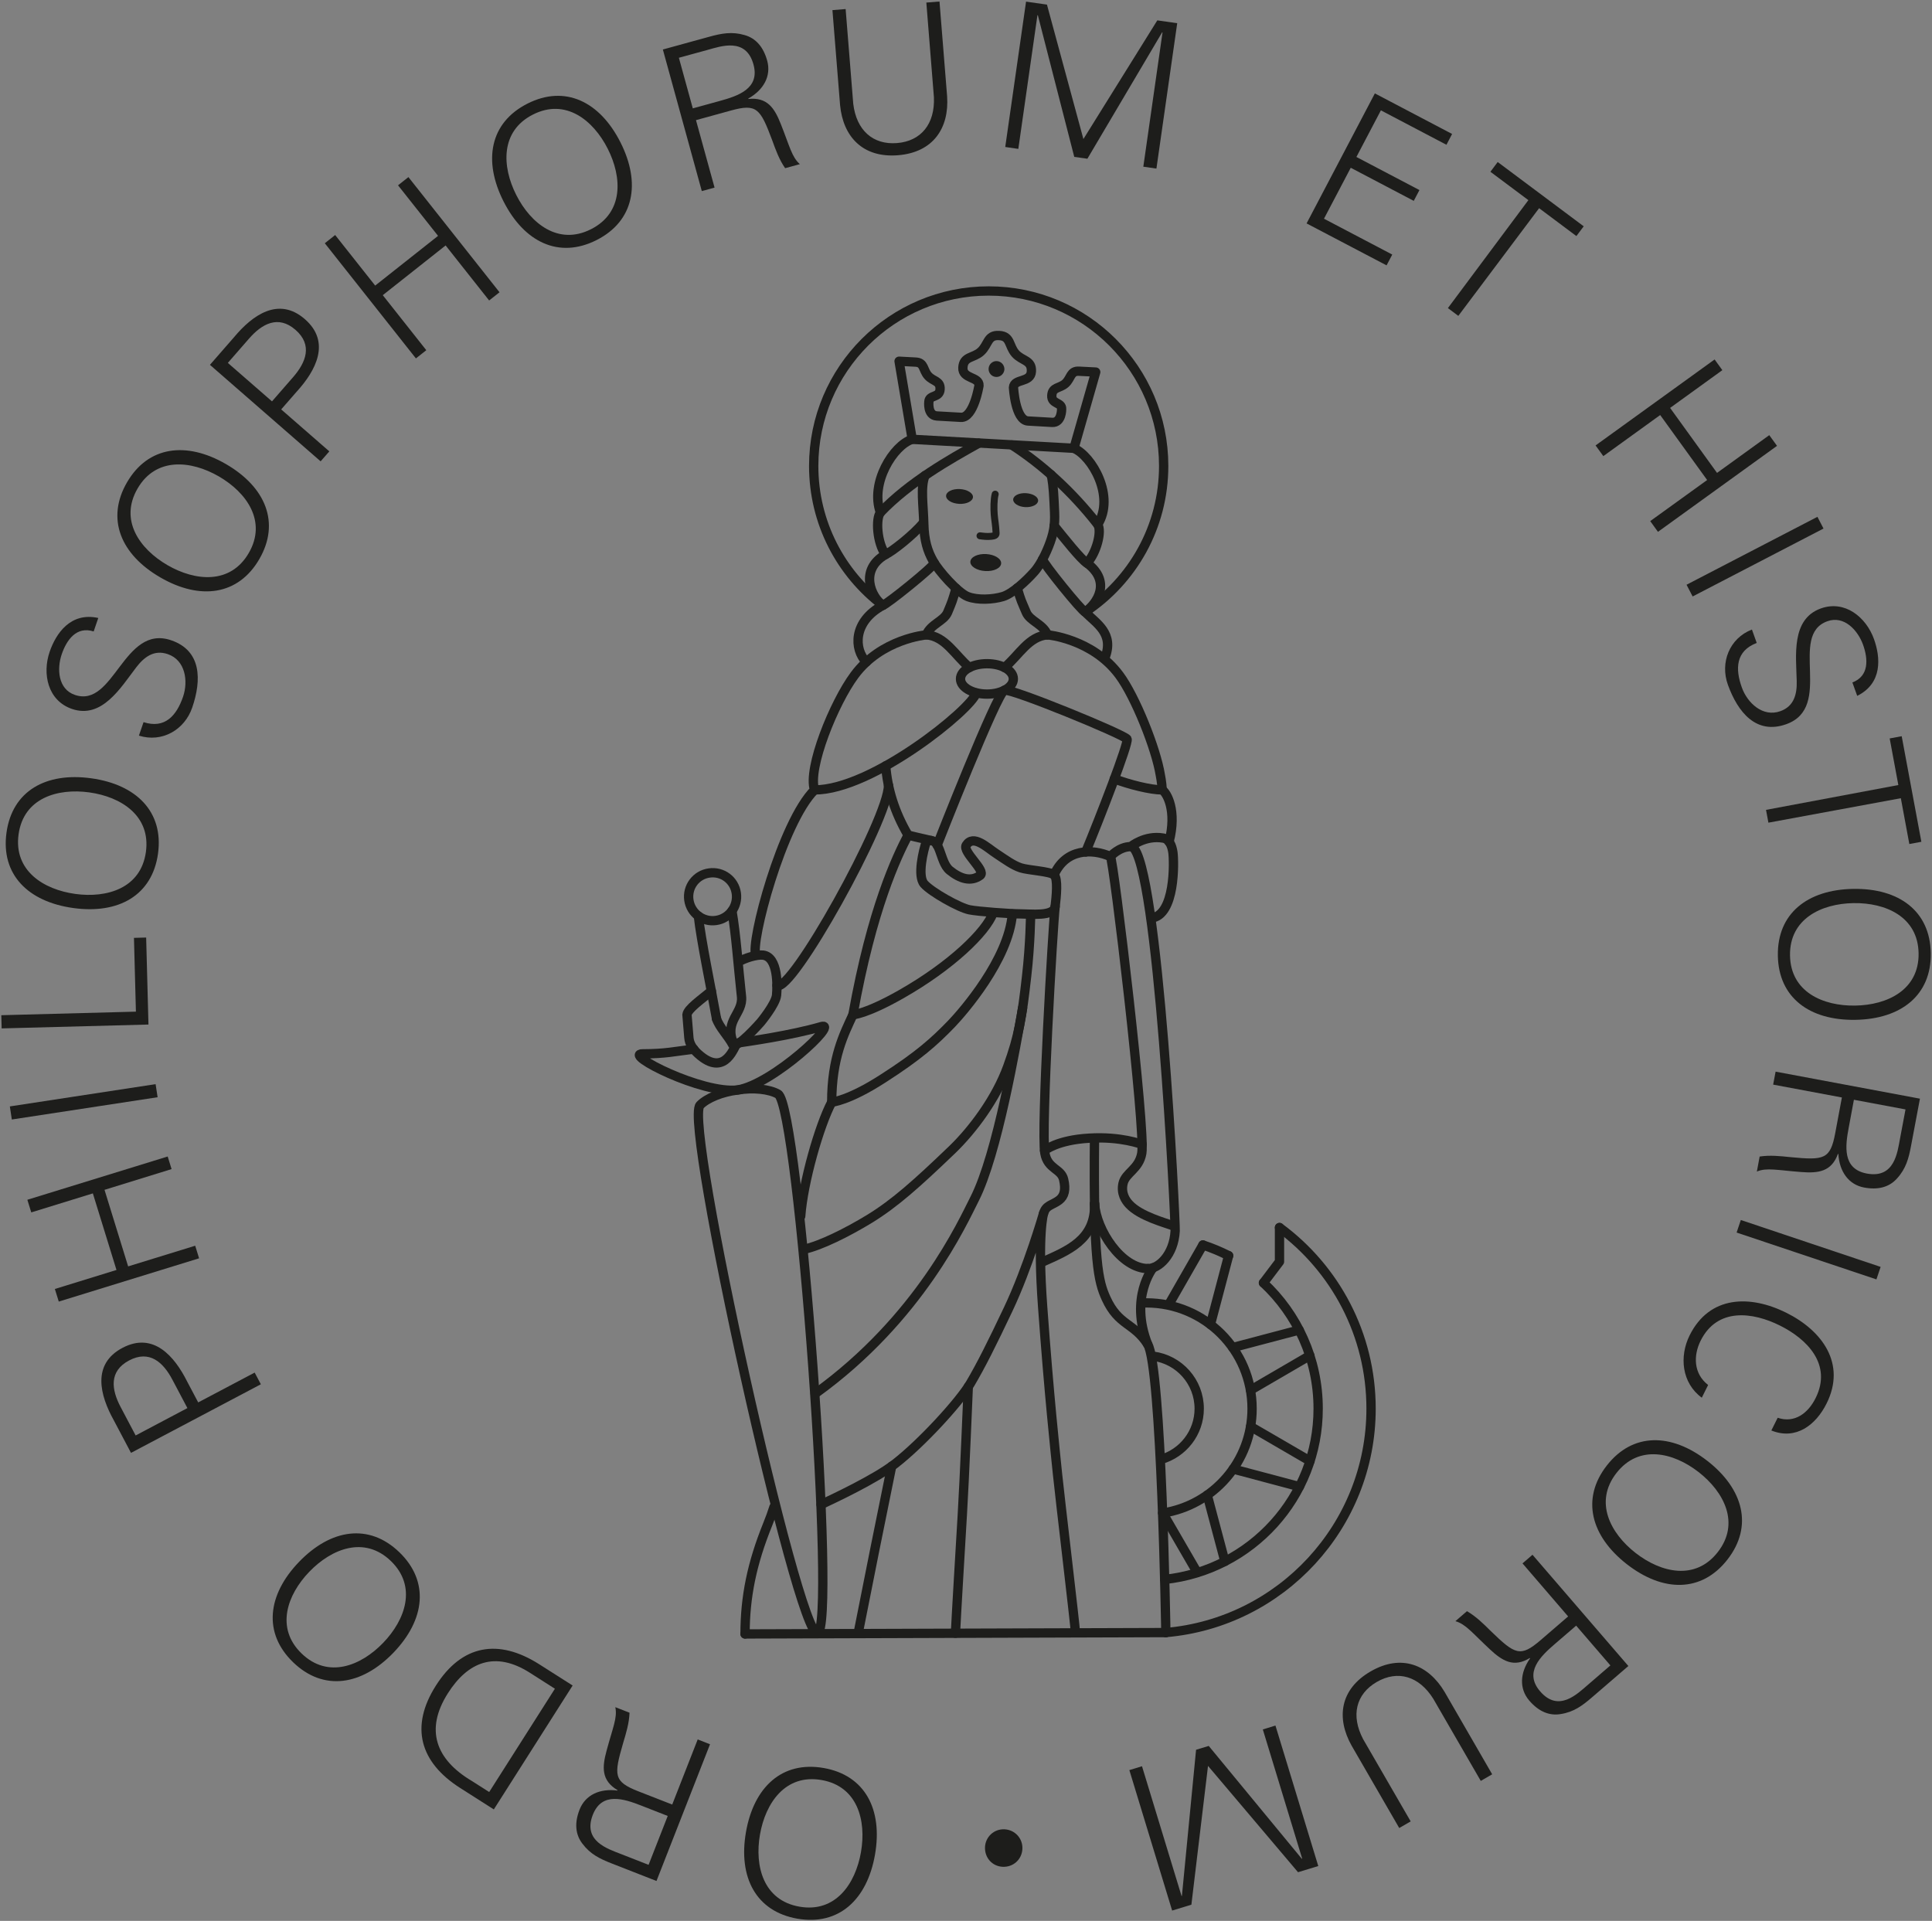 <?xml version="1.0" encoding="utf-8"?>
<!-- Generator: Adobe Illustrator 16.0.3, SVG Export Plug-In . SVG Version: 6.00 Build 0)  -->
<!DOCTYPE svg PUBLIC "-//W3C//DTD SVG 1.1//EN" "http://www.w3.org/Graphics/SVG/1.1/DTD/svg11.dtd">
<svg version="1.1" id="Ebene_1_Kopie" xmlns="http://www.w3.org/2000/svg" xmlns:xlink="http://www.w3.org/1999/xlink" x="0px"
	 y="0px" width="83px" height="82.53px" viewBox="0 0 83 82.53" enable-background="new 0 0 83 82.53" xml:space="preserve">
<rect x="0" y="0" width="83" height="82.53" fill="#808080" stroke="none"/>
<g>
	<rect x="0" y="-0.001" fill="none" width="83" height="82.531"/>
	<path fill="#1D1D1B" d="M35.382,75.961c1.782,0.311,2.546,1.783,2.209,3.72c-0.337,1.936-1.553,3.064-3.335,2.755
		c-1.782-0.312-2.546-1.783-2.209-3.721C32.385,76.778,33.6,75.651,35.382,75.961z M35.292,76.478
		c-1.549-0.269-2.406,0.982-2.643,2.343c-0.237,1.36,0.146,2.829,1.696,3.098c1.55,0.271,2.406-0.982,2.643-2.343
		C37.225,78.215,36.842,76.747,35.292,76.478z"/>
	<path fill="#1D1D1B" d="M29.974,74.734l0.529,0.208l-2.3,5.874l-1.921-0.752c-0.512-0.201-0.922-0.398-1.261-0.851
		c-0.312-0.403-0.341-0.904-0.122-1.464c0.249-0.636,0.875-0.916,1.625-0.819l0.007-0.016c-0.701-0.416-0.666-0.983-0.472-1.696
		c0.267-0.993,0.472-1.42,0.375-1.87l0.611,0.238c-0.015,0.445-0.145,0.873-0.274,1.301c-0.404,1.391-0.416,1.658,0.651,2.076
		l1.457,0.569L29.974,74.734z M27.555,77.579c-0.749-0.293-1.695-0.608-2.087,0.393c-0.443,1.132,0.647,1.464,1.208,1.685
		l1.188,0.465l0.822-2.1L27.555,77.579z"/>
	<path fill="#1D1D1B" d="M19.777,76.825c-1.747-1.111-2.171-2.644-1.05-4.405c1.121-1.763,2.688-2.028,4.436-0.917l1.438,0.914
		l-3.386,5.324L19.777,76.825z M22.764,71.87c-1.497-0.953-2.667-0.464-3.521,0.878c-0.999,1.569-0.519,2.85,1.021,3.767
		l0.752,0.479l2.823-4.438L22.764,71.87z"/>
	<path fill="#1D1D1B" d="M17.155,66.69c1.302,1.256,1.109,2.903-0.254,4.319c-1.365,1.414-3.004,1.667-4.306,0.412
		s-1.11-2.903,0.254-4.317C14.214,65.688,15.853,65.436,17.155,66.69z M16.792,67.068c-1.132-1.092-2.543-0.534-3.502,0.46
		c-0.958,0.993-1.463,2.425-0.331,3.516c1.132,1.092,2.543,0.534,3.501-0.459C17.418,69.591,17.924,68.161,16.792,67.068z"/>
	<path fill="#1D1D1B" d="M11.207,59.475l-5.579,2.947l-0.739-1.399c-0.591-1.062-0.957-2.409,0.372-3.112
		c1.329-0.702,2.236,0.361,2.78,1.447l0.474,0.896l2.426-1.281L11.207,59.475z M8.051,60.498l-0.645-1.22
		c-0.396-0.751-0.987-1.288-1.859-0.827c-0.873,0.462-0.761,1.252-0.365,2.001l0.645,1.222L8.051,60.498z"/>
	<path fill="#1D1D1B" d="M8.553,54.063l-6.028,1.859l-0.168-0.541l2.647-0.817l-1.015-3.29l-2.646,0.817l-0.168-0.543l6.029-1.859
		l0.167,0.541L4.49,51.121l1.015,3.289l2.881-0.888L8.553,54.063z"/>
	<path fill="#1D1D1B" d="M6.771,47.142l-6.263,0.957l-0.085-0.562l6.262-0.957L6.771,47.142z"/>
	<path fill="#1D1D1B" d="M6.378,44.019l-6.307,0.166l-0.015-0.567l5.783-0.153l-0.084-3.17l0.524-0.014L6.378,44.019z"/>
	<path fill="#1D1D1B" d="M6.788,36.677c-0.249,1.792-1.693,2.606-3.641,2.336c-1.948-0.27-3.117-1.446-2.868-3.238
		c0.248-1.792,1.692-2.605,3.64-2.336C5.867,33.708,7.036,34.885,6.788,36.677z M6.268,36.605c0.215-1.558-1.065-2.371-2.433-2.56
		s-2.821,0.244-3.037,1.802c-0.215,1.558,1.065,2.371,2.433,2.56S6.052,38.163,6.268,36.605z"/>
	<path fill="#1D1D1B" d="M8.256,30.406c-0.327,0.951-1.296,1.514-2.288,1.2l0.199-0.579c0.922,0.299,1.42-0.288,1.696-1.089
		c0.23-0.67,0.106-1.572-0.654-1.833c-0.595-0.205-1.023,0.129-1.363,0.576c-0.655,0.856-1.466,2.222-2.755,1.778
		c-1.042-0.358-1.282-1.513-0.958-2.455c0.27-0.785,0.895-1.716,2.089-1.453L4.024,27.13c-0.741-0.237-1.162,0.367-1.372,0.979
		c-0.213,0.62-0.164,1.497,0.563,1.747c1.694,0.583,2.086-3.053,4.143-2.345C8.656,27.957,8.669,29.208,8.256,30.406z"/>
	<path fill="#1D1D1B" d="M11.141,24.021c-0.906,1.565-2.552,1.774-4.253,0.788c-1.702-0.985-2.34-2.516-1.434-4.081
		c0.907-1.565,2.552-1.774,4.253-0.789C11.409,20.926,12.047,22.456,11.141,24.021z M10.688,23.759
		c0.788-1.361-0.091-2.598-1.286-3.29c-1.195-0.691-2.705-0.839-3.493,0.522C5.12,22.353,6,23.588,7.194,24.281
		C8.389,24.973,9.899,25.12,10.688,23.759z"/>
	<path fill="#1D1D1B" d="M13.774,19.821l-4.755-4.146l1.04-1.192c0.778-0.933,1.905-1.759,3.038-0.771
		c1.133,0.987,0.468,2.216-0.35,3.114L12.08,17.59l2.068,1.803L13.774,19.821z M11.685,17.245l0.907-1.041
		c0.557-0.639,0.847-1.383,0.103-2.032c-0.745-0.649-1.442-0.26-1.999,0.379l-0.908,1.041L11.685,17.245z"/>
	<path fill="#1D1D1B" d="M17.868,15.399l-3.914-4.948l0.445-0.353l1.719,2.172l2.701-2.136l-1.719-2.172l0.446-0.353l3.914,4.948
		l-0.446,0.353l-1.87-2.364l-2.7,2.136l1.87,2.364L17.868,15.399z"/>
	<path fill="#1D1D1B" d="M25.63,10.314c-1.614,0.817-3.106,0.095-3.996-1.658c-0.889-1.753-0.589-3.385,1.024-4.203
		s3.106-0.096,3.995,1.658C27.542,7.865,27.243,9.497,25.63,10.314z M25.392,9.847c1.403-0.711,1.34-2.227,0.716-3.458
		s-1.81-2.178-3.213-1.467c-1.402,0.711-1.339,2.227-0.715,3.458C22.804,9.611,23.99,10.558,25.392,9.847z"/>
	<path fill="#1D1D1B" d="M30.698,8.06L30.15,8.21l-1.673-6.083l1.989-0.547c0.531-0.146,0.978-0.232,1.52-0.074
		c0.491,0.137,0.813,0.52,0.973,1.101c0.181,0.657-0.153,1.257-0.813,1.628l0.005,0.017c0.81-0.086,1.122,0.39,1.393,1.077
		c0.38,0.955,0.472,1.419,0.818,1.724l-0.632,0.173c-0.254-0.365-0.406-0.786-0.558-1.206c-0.509-1.355-0.66-1.577-1.764-1.273
		l-1.508,0.415L30.698,8.06z M30.933,4.334c0.775-0.213,1.722-0.528,1.437-1.564c-0.322-1.171-1.394-0.786-1.975-0.625l-1.23,0.337
		l0.598,2.174L30.933,4.334z"/>
	<path fill="#1D1D1B" d="M36.329,0.389l0.327,4.068c0.135,1.138,0.844,1.773,1.88,1.69c1.036-0.083,1.634-0.824,1.586-1.968
		L39.796,0.11l0.565-0.045l0.328,4.077c0.091,1.351-0.587,2.405-2.111,2.528c-1.524,0.122-2.362-0.81-2.488-2.158l-0.328-4.077
		L36.329,0.389z"/>
	<path fill="#1D1D1B" d="M43.186,6.315l0.894-6.245l0.898,0.128l1.566,5.776l3.175-5.099l0.855,0.122l-0.893,6.246l-0.563-0.081
		l0.825-5.769l-0.017-0.003L46.715,6.82L46.151,6.74l-1.564-6.085l-0.018-0.002l-0.821,5.744L43.186,6.315z"/>
	<path fill="#1D1D1B" d="M56.132,9.599l2.933-5.586l3.318,1.743L62.14,6.22l-2.816-1.479l-1.052,2.003l2.708,1.422l-0.244,0.464
		l-2.707-1.422l-1.15,2.189l2.933,1.54l-0.244,0.464L56.132,9.599z"/>
	<path fill="#1D1D1B" d="M65.66,8.599L64.029,7.38l0.313-0.419l3.695,2.762l-0.314,0.42l-1.602-1.198l-3.471,4.627l-0.447-0.335
		L65.66,8.599z"/>
	<path fill="#1D1D1B" d="M68.547,19.138l5.114-3.694l0.332,0.46l-2.244,1.622l2.016,2.792l2.244-1.622l0.333,0.46l-5.115,3.694
		l-0.332-0.461l2.445-1.765l-2.017-2.792l-2.443,1.765L68.547,19.138z"/>
	<path fill="#1D1D1B" d="M72.455,25.123l5.623-2.918l0.261,0.504l-5.622,2.918L72.455,25.123z"/>
	<path fill="#1D1D1B" d="M74.23,29.417c-0.34-0.946,0.064-1.992,1.034-2.369l0.206,0.576c-0.906,0.345-0.927,1.114-0.64,1.912
		c0.238,0.666,0.901,1.292,1.657,1.019c0.592-0.212,0.718-0.741,0.701-1.301c-0.024-1.078-0.248-2.651,1.036-3.112
		c1.035-0.372,1.946,0.377,2.283,1.315c0.281,0.781,0.377,1.897-0.72,2.441l-0.207-0.576c0.727-0.279,0.675-1.013,0.458-1.622
		c-0.223-0.617-0.811-1.269-1.534-1.008c-1.685,0.606,0.285,3.686-1.762,4.422C75.453,31.578,74.66,30.609,74.23,29.417z"/>
	<path fill="#1D1D1B" d="M81.554,33.729l-0.372-2.002l0.516-0.096l0.845,4.536l-0.517,0.096l-0.365-1.968l-5.689,1.051l-0.103-0.55
		L81.554,33.729z"/>
	<path fill="#1D1D1B" d="M76.378,41.057c-0.03-1.809,1.273-2.834,3.238-2.866c1.966-0.032,3.303,0.951,3.331,2.76
		c0.029,1.808-1.274,2.834-3.239,2.866C77.742,43.849,76.406,42.865,76.378,41.057z M76.9,41.049
		c0.025,1.572,1.418,2.178,2.798,2.156c1.381-0.021,2.75-0.674,2.726-2.246c-0.025-1.572-1.417-2.179-2.798-2.157
		C78.245,38.825,76.877,39.476,76.9,41.049z"/>
	<path fill="#1D1D1B" d="M76.176,46.6l0.105-0.557l6.201,1.161l-0.382,2.027c-0.101,0.54-0.219,0.98-0.6,1.398
		c-0.337,0.382-0.823,0.504-1.416,0.393c-0.669-0.125-1.062-0.688-1.107-1.442l-0.017-0.005c-0.277,0.767-0.842,0.839-1.577,0.781
		c-1.026-0.077-1.484-0.198-1.907-0.021l0.12-0.644c0.439-0.068,0.883-0.021,1.328,0.026c1.441,0.137,1.706,0.099,1.918-1.027
		l0.287-1.537L76.176,46.6z M79.423,48.444c-0.149,0.79-0.28,1.779,0.776,1.977c1.192,0.224,1.316-0.908,1.427-1.501l0.236-1.254
		l-2.217-0.415L79.423,48.444z"/>
	<path fill="#1D1D1B" d="M74.787,52.417l6.006,2.015l-0.181,0.537l-6.006-2.013L74.787,52.417z"/>
	<path fill="#1D1D1B" d="M76.37,60.914c0.735,0.249,1.313-0.206,1.631-0.847c0.721-1.447-0.375-2.539-1.534-3.115
		c-1.157-0.577-2.689-0.793-3.409,0.655c-0.311,0.626-0.31,1.408,0.324,1.898l-0.272,0.547c-0.864-0.635-0.973-1.771-0.522-2.68
		c0.854-1.713,2.589-1.747,4.153-0.97c1.55,0.772,2.58,2.192,1.731,3.897c-0.459,0.924-1.318,1.589-2.374,1.161L76.37,60.914z"/>
	<path fill="#1D1D1B" d="M69.027,62.969c1.112-1.428,2.77-1.41,4.322-0.203c1.551,1.207,1.976,2.811,0.865,4.238
		c-1.111,1.427-2.77,1.41-4.321,0.203C68.343,66,67.917,64.396,69.027,62.969z M69.442,63.29c-0.967,1.241-0.263,2.586,0.826,3.434
		c1.091,0.849,2.566,1.199,3.531-0.041c0.967-1.243,0.264-2.587-0.826-3.436C71.884,62.4,70.408,62.049,69.442,63.29z"/>
	<path fill="#1D1D1B" d="M65.408,67.171l0.429-0.371l4.119,4.78l-1.563,1.346c-0.417,0.36-0.783,0.63-1.342,0.718
		c-0.502,0.087-0.958-0.12-1.351-0.577c-0.445-0.516-0.401-1.201,0.035-1.818l-0.012-0.014c-0.694,0.427-1.18,0.129-1.719-0.375
		c-0.753-0.701-1.034-1.081-1.479-1.207l0.497-0.429c0.386,0.223,0.703,0.536,1.021,0.852c1.039,1.007,1.271,1.142,2.139,0.395
		l1.186-1.021L65.408,67.171z M66.791,70.639c-0.608,0.524-1.329,1.214-0.627,2.028c0.792,0.922,1.596,0.112,2.053-0.279
		l0.967-0.834l-1.471-1.708L66.791,70.639z"/>
	<path fill="#1D1D1B" d="M63.615,76.516l-2.043-3.533c-0.609-0.969-1.522-1.239-2.424-0.719c-0.899,0.521-1.121,1.445-0.587,2.459
		l2.043,3.533l-0.492,0.284l-2.047-3.541c-0.663-1.182-0.504-2.424,0.821-3.189c1.324-0.765,2.481-0.282,3.174,0.881l2.045,3.541
		L63.615,76.516z"/>
	<path fill="#1D1D1B" d="M54.794,74.138l1.84,6.036l-0.87,0.265l-3.867-4.568l-0.714,5.963l-0.827,0.253l-1.838-6.035l0.543-0.166
		l1.699,5.575l0.016-0.006l0.608-6.277l0.544-0.165l3.998,4.848l0.017-0.006l-1.691-5.55L54.794,74.138z"/>
	<path fill="#1D1D1B" d="M43.155,80.206c-0.453,0.021-0.817-0.313-0.838-0.766c-0.023-0.448,0.314-0.823,0.762-0.845
		c0.453-0.018,0.825,0.322,0.844,0.768C43.942,79.816,43.605,80.187,43.155,80.206z"/>
</g>
<g>
	<g>
		<path fill="#1D1D1B" d="M44.073,21.189c-0.294-0.016-0.537,0.104-0.546,0.269c-0.009,0.165,0.221,0.314,0.515,0.33
			c0.299,0.016,0.549-0.109,0.556-0.274C44.608,21.349,44.372,21.205,44.073,21.189z"/>
	</g>
</g>
<path fill="none" stroke="#1D1D1B" stroke-width="0.4" stroke-linecap="round" stroke-linejoin="round" stroke-miterlimit="10" d="
	M37.928,26.007c-1.803-1.372-2.971-3.544-2.971-5.989c0-4.151,3.367-7.516,7.519-7.516c4.152,0,7.516,3.365,7.516,7.516
	c0,2.625-1.344,4.931-3.374,6.276"/>
<path fill="none" stroke="#1D1D1B" stroke-width="0.4" stroke-linecap="round" stroke-linejoin="round" stroke-miterlimit="10" d="
	M32.008,70.202c0-1.594,0.295-3.029,0.967-4.694c0.106-0.26,0.197-0.512,0.276-0.762"/>
<path fill="none" stroke="#1D1D1B" stroke-width="0.4" stroke-linecap="round" stroke-linejoin="round" stroke-miterlimit="10" d="
	M38.17,33.746c0,1.442-4.19,8.973-4.792,8.591"/>
<path fill="none" stroke="#1D1D1B" stroke-width="0.4" stroke-linecap="round" stroke-linejoin="round" stroke-miterlimit="10" d="
	M47.703,36.801c0.142,0.139,1.521,11.782,1.349,12.748c-0.12,0.69-0.699,0.83-0.806,1.298c-0.097,0.438,0.119,0.739,0.26,0.892
	c0.477,0.517,1.528,0.787,1.948,0.946"/>
<path fill="none" stroke="#1D1D1B" stroke-width="0.4" stroke-linecap="round" stroke-linejoin="round" stroke-miterlimit="10" d="
	M45.329,38.952c-0.093,0.779-0.613,9.631-0.441,10.597c0.123,0.69,0.701,0.656,0.807,1.13c0.1,0.433,0.035,0.711-0.202,0.89
	c-0.287,0.215-0.558,0.203-0.659,0.562"/>
<path fill="none" stroke="#1D1D1B" stroke-width="0.4" stroke-linecap="round" stroke-linejoin="round" stroke-miterlimit="10" d="
	M49.323,54.504c0.439,0.012,1.106-0.571,1.163-1.622c0.021-0.328-0.733-15.879-1.851-16.506"/>
<line fill="none" stroke="#1D1D1B" stroke-width="0.4" stroke-linecap="round" stroke-linejoin="round" stroke-miterlimit="10" x1="32.008" y1="70.202" x2="50.086" y2="70.143"/>
<path fill="none" stroke="#1D1D1B" stroke-width="0.4" stroke-linecap="round" stroke-linejoin="round" stroke-miterlimit="10" d="
	M45.283,37.59c0.179,0.151,0.097,0.945,0.046,1.362c-0.058,0.436-1.048,0.313-1.481,0.313c-0.437,0-1.84-0.102-2.199-0.176
	c-0.436-0.085-1.639-0.761-1.947-1.11c-0.303-0.346-0.038-1.434,0.095-1.825c0.638-0.273,0.544,0.869,1.002,1.24
	c0.454,0.368,0.917,0.508,1.313,0.216c0.261-0.201-0.777-1.012-0.602-1.295c0.307-0.485,0.89,0.101,1.295,0.364
	c0.403,0.267,0.718,0.5,1.045,0.607C44.179,37.394,45.108,37.434,45.283,37.59z"/>
<path fill="none" stroke="#1D1D1B" stroke-width="0.4" stroke-linecap="round" stroke-linejoin="round" stroke-miterlimit="10" d="
	M34.399,52.255c0.102-1.451,0.798-3.894,1.332-4.901c0-1.914,0.53-2.927,0.911-3.756c0.817-4.574,1.888-6.794,2.369-7.717
	c-0.59-1.004-0.883-1.998-0.961-2.976"/>
<path fill="none" stroke="#1D1D1B" stroke-width="0.4" stroke-linecap="round" stroke-linejoin="round" stroke-miterlimit="10" d="
	M50.224,36.167c0.348-1.348-0.096-2.104-0.295-2.229"/>
<path fill="none" stroke="#1D1D1B" stroke-width="0.4" stroke-linecap="round" stroke-linejoin="round" stroke-miterlimit="10" d="
	M40.139,24.193c-0.041,0.167-2.066,1.796-2.211,1.814"/>
<path fill="none" stroke="#1D1D1B" stroke-width="0.4" stroke-linecap="round" stroke-linejoin="round" stroke-miterlimit="10" d="
	M39.667,22.467c-0.452,0.537-1.352,1.236-1.623,1.357"/>
<path fill="none" stroke="#1D1D1B" stroke-width="0.4" stroke-linecap="round" stroke-linejoin="round" stroke-miterlimit="10" d="
	M42.049,19.04c-1.252,0.7-2.972,1.666-4.225,2.978"/>
<path fill="none" stroke="#1D1D1B" stroke-width="0.4" stroke-linecap="round" stroke-linejoin="round" stroke-miterlimit="10" d="
	M39.188,18.874c-0.803,0.25-1.822,1.883-1.364,3.144c-0.213,0.267-0.145,1.318,0.22,1.807c-1.145,0.657-0.621,1.836-0.115,2.183
	c-1.3,0.703-1.246,1.895-0.712,2.436"/>
<path fill="none" stroke="#1D1D1B" stroke-width="0.4" stroke-linecap="round" stroke-linejoin="round" stroke-miterlimit="10" d="
	M36.641,43.598c0,0,0.56-0.022,2.063-0.876c2.166-1.228,3.659-2.686,3.96-3.496"/>
<path fill="none" stroke="#1D1D1B" stroke-width="0.4" stroke-linecap="round" stroke-linejoin="round" stroke-miterlimit="10" d="
	M35.73,47.354c0,0,0.714-0.049,2.213-1.02c1.504-0.965,2.184-1.569,2.939-2.352c0.482-0.504,2.45-2.754,2.609-4.714"/>
<path fill="none" stroke="#1D1D1B" stroke-width="0.4" stroke-linecap="round" stroke-linejoin="round" stroke-miterlimit="10" d="
	M34.535,53.676c0.729-0.159,1.856-0.723,2.813-1.304c1.096-0.671,2.052-1.531,3.563-2.981c0.884-0.853,1.886-2.199,2.38-3.564
	c0.474-1.295,0.614-2.115,0.813-3.883c0.162-1.396,0.172-2.662,0.172-2.662"/>
<path fill="none" stroke="#1D1D1B" stroke-width="0.4" stroke-linecap="round" stroke-linejoin="round" stroke-miterlimit="10" d="
	M39.01,35.881c0,0,0.548,0.136,0.981,0.23"/>
<path fill="none" stroke="#1D1D1B" stroke-width="0.4" stroke-linecap="round" stroke-linejoin="round" stroke-miterlimit="10" d="
	M43.932,43.311c-0.282,1.576-1.083,6.272-2.063,8.198c-0.51,1.002-2.361,5.14-6.849,8.371"/>
<path fill="none" stroke="#1D1D1B" stroke-width="0.4" stroke-linecap="round" stroke-linejoin="round" stroke-miterlimit="10" d="
	M35.273,64.643c0.571-0.271,2.31-1.082,3.183-1.755c1.153-0.896,2.753-2.649,3.222-3.434c0.464-0.784,0.925-1.704,1.633-3.198
	c0.855-1.8,1.521-4.126,1.521-4.126s-0.272,0.849-0.039,4.021c0.276,3.798,0.538,6.191,0.639,7.186
	c0.1,0.993,0.769,6.576,0.769,6.807"/>
<path fill="none" stroke="#1D1D1B" stroke-width="0.4" stroke-linecap="round" stroke-linejoin="round" stroke-miterlimit="10" d="
	M38.307,62.997c-0.72,3.536-0.744,3.672-1.44,7.174"/>
<path fill="none" stroke="#1D1D1B" stroke-width="0.4" stroke-linecap="round" stroke-linejoin="round" stroke-miterlimit="10" d="
	M41.598,59.581c0,0-0.169,4.079-0.256,5.496c-0.088,1.481-0.262,4.382-0.295,5.094"/>
<path fill="none" stroke="#1D1D1B" stroke-width="0.4" stroke-linecap="round" stroke-linejoin="round" stroke-miterlimit="10" d="
	M49.067,49.163c-0.048,0-0.889-0.344-2.271-0.262c-1.385,0.077-1.921,0.53-1.921,0.53"/>
<path fill="none" stroke="#1D1D1B" stroke-width="0.4" stroke-linecap="round" stroke-linejoin="round" stroke-miterlimit="10" d="
	M47.023,51.712c0.057,1.571-1.185,2.029-2.229,2.505"/>
<path fill="none" stroke="#1D1D1B" stroke-width="0.4" stroke-linecap="round" stroke-linejoin="round" stroke-miterlimit="10" d="
	M49.323,54.504c-1.149,0-2.226-1.653-2.3-2.792"/>
<path fill="none" stroke="#1D1D1B" stroke-width="0.4" stroke-linecap="round" stroke-linejoin="round" stroke-miterlimit="10" d="
	M49.534,54.47c0,0-1.022,1.275-0.229,3.286"/>
<path fill="none" stroke="#1D1D1B" stroke-width="0.4" stroke-linecap="round" stroke-linejoin="round" stroke-miterlimit="10" d="
	M45.283,37.59c0.499-1.136,1.644-1.136,2.42-0.79c0,0,0.377-0.425,0.875-0.425c0,0,0.604-0.505,1.398-0.367
	c0.254,0.045,0.368,0.316,0.413,0.615c0.054,0.399,0.109,2.71-0.931,2.821"/>
<path fill="none" stroke="#1D1D1B" stroke-width="0.4" stroke-linecap="round" stroke-linejoin="round" stroke-miterlimit="10" d="
	M29.806,45.076c-0.866,0.103-1.198,0.199-2.21,0.202c-0.825,0.002,2.564,1.738,4.096,1.551c1.525-0.25,4.384-2.949,3.594-2.722
	c-1.308,0.379-3.093,0.632-3.768,0.731"/>
<path fill="none" stroke="#1D1D1B" stroke-width="0.4" stroke-linecap="round" stroke-linejoin="round" stroke-miterlimit="10" d="
	M33.426,47.008c-0.367-0.213-1.072-0.29-1.732-0.176l0,0l0,0h-0.003l0,0c-0.666,0.079-1.321,0.345-1.617,0.652
	c-0.712,0.753,4.202,22.809,5.042,22.687C35.954,70.052,34.327,47.529,33.426,47.008z"/>
<path fill="none" stroke="#1D1D1B" stroke-width="0.4" stroke-linecap="round" stroke-linejoin="round" stroke-miterlimit="10" d="
	M31.633,38.38c0.079,0.563-0.307,1.088-0.872,1.167c-0.567,0.082-1.086-0.313-1.167-0.876c-0.081-0.567,0.313-1.086,0.875-1.163
	C31.036,37.425,31.552,37.815,31.633,38.38z"/>
<path fill="none" stroke="#1D1D1B" stroke-width="0.4" stroke-linecap="round" stroke-linejoin="round" stroke-miterlimit="10" d="
	M31.707,41.338c0.277-0.173,0.805-0.334,1.074-0.302c0.655,0.081,0.617,1.332,0.581,1.72c-0.036,0.384-0.68,1.161-0.68,1.161
	s-1.046,1.196-1.165,0.922c-0.427-0.995,0.419-1.281,0.338-2.026c-0.142-1.289-0.238-2.689-0.41-3.675"/>
<path fill="none" stroke="#1D1D1B" stroke-width="0.4" stroke-linecap="round" stroke-linejoin="round" stroke-miterlimit="10" d="
	M30.002,39.356c0.114,1.034,0.551,3.134,0.78,4.413"/>
<path fill="none" stroke="#1D1D1B" stroke-width="0.4" stroke-linecap="round" stroke-linejoin="round" stroke-miterlimit="10" d="
	M54.968,52.741v1.465l-0.689,0.911"/>
<path fill="none" stroke="#1D1D1B" stroke-width="0.4" stroke-linecap="round" stroke-linejoin="round" stroke-miterlimit="10" d="
	M54.968,52.741c2.384,1.758,3.934,4.588,3.934,7.781c0,5.045-3.88,9.196-8.815,9.62"/>
<path fill="none" stroke="#1D1D1B" stroke-width="0.4" stroke-linecap="round" stroke-linejoin="round" stroke-miterlimit="10" d="
	M54.278,55.117c1.448,1.349,2.351,3.272,2.351,5.405c0,3.807-2.884,6.941-6.592,7.337"/>
<path fill="none" stroke="#1D1D1B" stroke-width="0.4" stroke-linecap="round" stroke-linejoin="round" stroke-miterlimit="10" d="
	M51.678,53.49c0.383,0.126,0.754,0.282,1.106,0.46"/>
<path fill="none" stroke="#1D1D1B" stroke-width="0.4" stroke-linecap="round" stroke-linejoin="round" stroke-miterlimit="10" d="
	M49.54,58.268c1.114,0.144,1.979,1.099,1.979,2.255c0,1.036-0.696,1.907-1.643,2.181"/>
<line fill="none" stroke="#1D1D1B" stroke-width="0.4" stroke-linecap="round" stroke-linejoin="round" stroke-miterlimit="10" x1="52.622" y1="67.085" x2="51.864" y2="64.235"/>
<line fill="none" stroke="#1D1D1B" stroke-width="0.4" stroke-linecap="round" stroke-linejoin="round" stroke-miterlimit="10" x1="49.953" y1="65.006" x2="51.432" y2="67.558"/>
<g>
	
		<line fill="none" stroke="#1D1D1B" stroke-width="0.4" stroke-linecap="round" stroke-linejoin="round" stroke-miterlimit="10" x1="56.271" y1="58.242" x2="53.724" y2="59.726"/>
	
		<line fill="none" stroke="#1D1D1B" stroke-width="0.4" stroke-linecap="round" stroke-linejoin="round" stroke-miterlimit="10" x1="52.959" y1="57.897" x2="55.813" y2="57.143"/>
</g>
<g>
	
		<line fill="none" stroke="#1D1D1B" stroke-width="0.4" stroke-linecap="round" stroke-linejoin="round" stroke-miterlimit="10" x1="55.823" y1="63.873" x2="52.976" y2="63.116"/>
	
		<line fill="none" stroke="#1D1D1B" stroke-width="0.4" stroke-linecap="round" stroke-linejoin="round" stroke-miterlimit="10" x1="53.728" y1="61.291" x2="56.279" y2="62.774"/>
</g>
<g>
	
		<line fill="none" stroke="#1D1D1B" stroke-width="0.4" stroke-linecap="round" stroke-linejoin="round" stroke-miterlimit="10" x1="51.678" y1="53.49" x2="50.212" y2="56.05"/>
	
		<line fill="none" stroke="#1D1D1B" stroke-width="0.4" stroke-linecap="round" stroke-linejoin="round" stroke-miterlimit="10" x1="52.001" y1="56.907" x2="52.782" y2="53.95"/>
</g>
<path fill="none" stroke="#1D1D1B" stroke-width="0.4" stroke-linecap="round" stroke-linejoin="round" stroke-miterlimit="10" d="
	M50.086,70.143c0,0-0.184-11.441-0.781-12.387c-0.593-0.932-1.252-0.792-1.787-1.971c-0.337-0.742-0.546-1.56-0.498-6.884"/>
<path fill="none" stroke="#1D1D1B" stroke-width="0.4" stroke-linecap="round" stroke-linejoin="round" stroke-miterlimit="10" d="
	M49.07,55.981c0.06-0.003,0.121-0.003,0.178-0.003c2.508,0,4.542,2.033,4.542,4.544c0,2.269-1.663,4.148-3.837,4.486"/>
<g>
	
		<path fill="none" stroke="#1D1D1B" stroke-width="0.4" stroke-linecap="round" stroke-linejoin="round" stroke-miterlimit="10" d="
		M45,27.275c0,0,1.93,0.164,3.09,1.736c0.682,0.918,1.576,3.153,1.757,4.284c0,0,0.066,0.308,0.082,0.641"/>
</g>
<g>
	
		<path fill="none" stroke="#1D1D1B" stroke-width="0.4" stroke-linecap="round" stroke-linejoin="round" stroke-miterlimit="10" d="
		M43.701,25.266c0.16,0.554,0.19,0.579,0.387,1.046c0.157,0.375,0.725,0.498,0.912,0.962"/>
</g>
<path fill="none" stroke="#1D1D1B" stroke-width="0.4" stroke-linecap="round" stroke-linejoin="round" stroke-miterlimit="10" d="
	M43.534,29.169c0,0.356-0.5,0.652-1.133,0.652c-0.631,0-1.137-0.295-1.137-0.652c0-0.362,0.506-0.653,1.137-0.653
	C43.034,28.516,43.534,28.807,43.534,29.169z"/>
<path fill="none" stroke="#1D1D1B" stroke-width="0.4" stroke-linecap="round" stroke-linejoin="round" stroke-miterlimit="10" d="
	M41.938,29.775c-0.181,0.676-4.458,4.166-6.942,4.163"/>
<path fill="none" stroke="#1D1D1B" stroke-width="0.4" stroke-linecap="round" stroke-linejoin="round" stroke-miterlimit="10" d="
	M39.794,27.275c0.818,0.061,1.223,0.868,1.854,1.404"/>
<path fill="none" stroke="#1D1D1B" stroke-width="0.4" stroke-linecap="round" stroke-linejoin="round" stroke-miterlimit="10" d="
	M47.872,33.464c0.642,0.242,1.547,0.474,2.057,0.474"/>
<path fill="none" stroke="#1D1D1B" stroke-width="0.4" stroke-linecap="round" stroke-linejoin="round" stroke-miterlimit="10" d="
	M45.006,27.275c-0.815,0.061-1.22,0.868-1.851,1.404"/>
<path fill="none" stroke="#1D1D1B" stroke-width="0.4" stroke-linecap="round" stroke-linejoin="round" stroke-miterlimit="10" d="
	M32.471,41.038c-0.25-0.525,1.127-5.719,2.525-7.1l-0.003-0.001c-0.31-0.921,0.837-3.744,1.714-4.925
	c1.159-1.573,3.088-1.736,3.088-1.736c0.189-0.464,0.755-0.588,0.914-0.962c0.196-0.467,0.203-0.481,0.365-1.035"/>
<path fill="none" stroke="#1D1D1B" stroke-width="0.4" stroke-linecap="round" stroke-linejoin="round" stroke-miterlimit="10" d="
	M30.782,43.77c0.114,0.358,0.505,0.745,0.693,1.108"/>
<path fill="none" stroke="#1D1D1B" stroke-width="0.4" stroke-linecap="round" stroke-linejoin="round" stroke-miterlimit="10" d="
	M31.643,44.878c-0.083,0-0.443,1.388-1.548,0.488c-0.327-0.265-0.48-0.511-0.501-0.789c-0.024-0.284-0.081-0.979-0.081-0.979
	c0.024-0.248,0.618-0.66,1.048-1.017"/>
<path fill="none" stroke="#1D1D1B" stroke-width="0.4" stroke-linecap="round" stroke-linejoin="round" stroke-miterlimit="10" d="
	M44.788,24.034c0.024,0.172,1.687,2.228,1.83,2.26"/>
<path fill="none" stroke="#1D1D1B" stroke-width="0.4" stroke-linecap="round" stroke-linejoin="round" stroke-miterlimit="10" d="
	M45.287,22.593c0.415,0.511,1.159,1.455,1.413,1.603"/>
<path fill="none" stroke="#1D1D1B" stroke-width="0.4" stroke-linecap="round" stroke-linejoin="round" stroke-miterlimit="10" d="
	M43.468,19.118c1.275,0.817,2.577,1.987,3.692,3.416"/>
<path fill="none" stroke="#1D1D1B" stroke-width="0.4" stroke-linecap="round" stroke-linejoin="round" stroke-miterlimit="10" d="
	M46.136,19.262c0.775,0.328,1.78,2.065,1.024,3.272c0.185,0.287-0.047,1.21-0.46,1.661c1.065,0.799,0.434,1.74-0.082,2.099
	c0.474,0.494,1.269,0.913,0.846,1.981"/>
<path fill="none" stroke="#1D1D1B" stroke-width="0.4" stroke-linecap="round" stroke-linejoin="round" stroke-miterlimit="10" d="
	M46.643,36.605c0.602-1.454,1.863-4.698,1.776-4.851c-0.12-0.195-4.948-2.178-5.264-2.101c-0.313,0.077-2.893,6.656-2.893,6.656"/>
<g>
	<g>
		
			<path fill="none" stroke="#1D1D1B" stroke-width="0.4" stroke-linecap="round" stroke-linejoin="round" stroke-miterlimit="10" d="
			M46.354,15.949c-0.375-0.021-0.337,0.3-0.581,0.524c-0.248,0.223-0.566,0.143-0.587,0.521l0,0v0.001
			c-0.021,0.377,0.438,0.281,0.422,0.578c0,0,0.012,0.599-0.408,0.575l-1.038-0.06c-0.55-0.03-0.622-1.44-0.622-1.44
			c0.021-0.393,0.743-0.191,0.769-0.69l0,0l0,0c0.027-0.497-0.399-0.441-0.688-0.769c-0.289-0.33-0.192-0.744-0.689-0.773H42.92
			l-0.009-0.001c-0.5-0.027-0.448,0.396-0.774,0.691c-0.321,0.293-0.743,0.19-0.771,0.688v0.001l0,0
			c-0.027,0.497,0.713,0.377,0.692,0.771c0,0-0.223,1.395-0.774,1.365l-1.036-0.059c-0.419-0.025-0.343-0.618-0.343-0.618
			c0.017-0.299,0.46-0.152,0.481-0.526v-0.001l0,0c0.023-0.377-0.303-0.335-0.52-0.585c-0.22-0.248-0.148-0.563-0.525-0.584
			l-0.716-0.038l0.565,3.355l3.476,0.193l3.471,0.193l0.936-3.275L46.354,15.949z"/>
	</g>
	<path fill="#1D1D1B" d="M43.15,15.878c-0.016,0.188-0.181,0.332-0.364,0.317c-0.186-0.011-0.327-0.175-0.315-0.363
		c0.013-0.188,0.175-0.33,0.361-0.317C43.02,15.528,43.159,15.693,43.15,15.878z"/>
</g>
<g>
	
		<path fill="none" stroke="#EDEDED" stroke-width="0.3" stroke-linecap="round" stroke-linejoin="round" stroke-miterlimit="10" d="
		M41.919,23.008"/>
</g>
<g>
	
		<path fill="none" stroke="#1D1D1B" stroke-width="0.4" stroke-linecap="round" stroke-linejoin="round" stroke-miterlimit="10" d="
		M39.739,20.431c-0.201,0.509-0.07,1.252-0.051,2.084c0.016,0.698,0.158,1.165,0.401,1.59c0.232,0.423,1.061,1.362,1.485,1.527
		c0.427,0.165,1.076,0.128,1.507,0c0.419-0.125,1.008-0.682,1.337-1.05c0.337-0.366,0.635-1.065,0.755-1.455
		c0.17-0.541,0.146-0.884,0.112-1.55c-0.031-0.667-0.082-1.032-0.133-1.182"/>
</g>
<g>
	<g>
		
			<ellipse transform="matrix(0.057 -0.998 0.998 0.057 15.819 65.078)" fill="#1D1D1B" cx="42.37" cy="24.163" rx="0.366" ry="0.663"/>
	</g>
</g>
<g>
	<g>
		<path fill="#1D1D1B" d="M41.235,21.012c-0.317-0.016-0.583,0.112-0.59,0.287c-0.01,0.175,0.238,0.333,0.558,0.349
			c0.318,0.019,0.586-0.114,0.596-0.288C41.807,21.184,41.554,21.029,41.235,21.012z"/>
	</g>
</g>
<g>
	
		<path fill="none" stroke="#1D1D1B" stroke-width="0.3" stroke-linecap="round" stroke-linejoin="round" stroke-miterlimit="10" d="
		M42.102,23.021c0.165,0.021,0.29,0.039,0.48,0.021c0.145-0.014,0.215-0.042,0.211-0.136c-0.016-0.355-0.063-0.567-0.081-0.801
		c-0.019-0.238-0.02-0.65,0.042-0.873"/>
</g>
</svg>